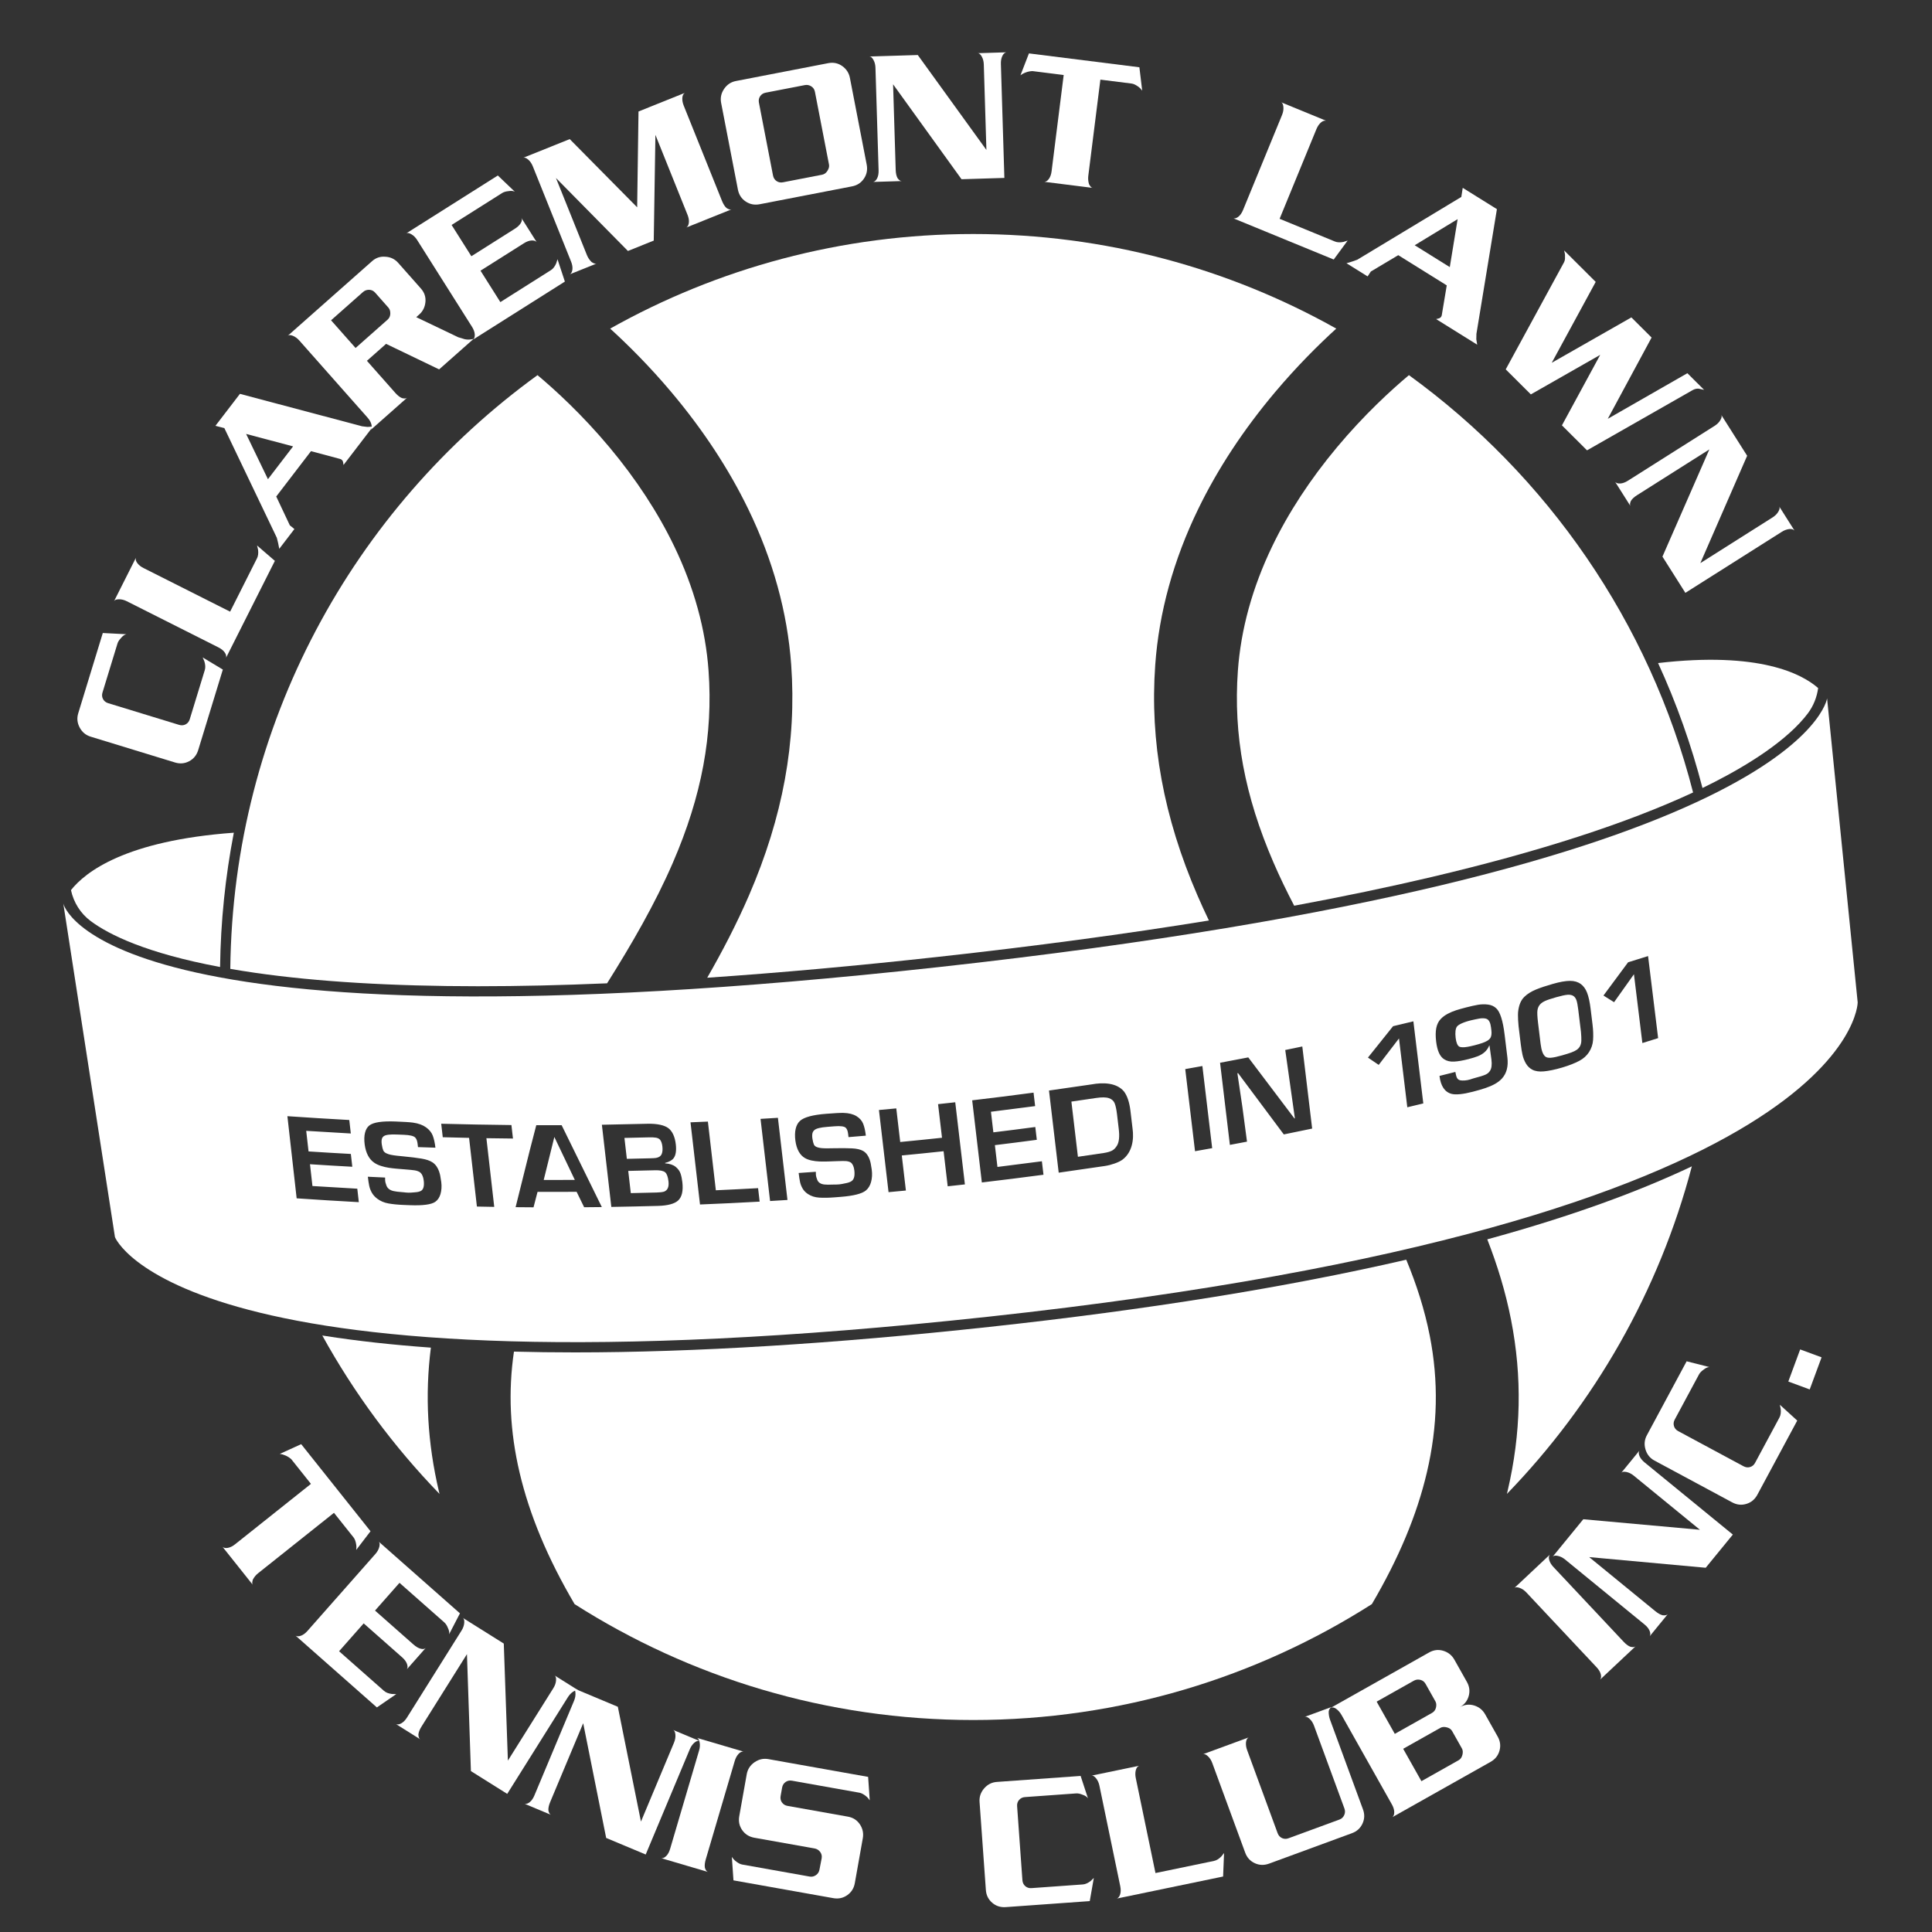 <?xml version="1.0" encoding="UTF-8"?>
<svg id="Text" xmlns="http://www.w3.org/2000/svg" viewBox="0 0 1889 1889">
  <rect x="0" y="0" width="1889" height="1889" fill="#333333" stroke="none"/>
  <defs>
    <style>
      .cls-1 {
        fill: #fff;
      }
    </style>
  </defs>
  <path class="cls-1" d="M468.06,964.28c39.31,0,81.19-.95,125.51-2.85,24.11-38.35,46.88-77.62,64.34-117.98,28.29-65.39,39.37-125.01,34.88-187.62-2.91-40.54-14.2-81.48-33.57-121.69-15.88-32.96-37.18-65.54-63.32-96.82-26.63-31.86-53-55.97-70.35-70.53-180.04,130.56-297.81,341.71-300.38,580.51,7.87,1.37,15.97,2.66,24.34,3.87,60.42,8.71,133.95,13.12,218.56,13.12Z"/>
  <path class="cls-1" d="M315.11,1305.76c31.29,56.69,69.92,108.76,114.63,154.92-.2-.81-.4-1.63-.59-2.44-11.18-47.58-13.79-93.84-7.86-140.6-37.44-2.69-72.13-6.52-103.82-11.49-.79-.12-1.58-.25-2.36-.38Z"/>
  <path class="cls-1" d="M1182.01,900.02c-3.87-8.05-7.59-16.19-11.15-24.41-33.2-76.73-46.72-150.52-41.33-225.59,3.68-51.24,17.82-102.51,42.04-152.39,19.03-39.19,44.29-77.6,75.09-114.16,21.32-25.3,42.33-46.2,59.87-62.18-104.97-58.9-226.04-92.49-354.97-92.49s-250,33.59-354.97,92.49c17.54,15.97,38.55,36.87,59.87,62.18,30.79,36.56,56.06,74.96,75.09,114.16,24.22,49.88,38.36,101.15,42.04,152.39,5.39,75.06-8.13,148.85-41.33,225.59-11.99,27.71-25.88,54.4-40.77,80.35,70.35-4.77,145.8-11.58,225.93-20.41,95.01-10.47,183.41-22.35,264.62-35.54Z"/>
  <path class="cls-1" d="M1655.4,774.83c-42.56-166.51-142.64-310-277.83-408.04-17.35,14.56-43.72,38.67-70.35,70.53-26.14,31.28-47.45,63.86-63.32,96.82-19.36,40.21-30.66,81.15-33.57,121.69-4.49,62.62,6.59,122.24,34.88,187.62,6.13,14.17,12.92,28.2,20.18,42.1,47.67-8.84,92.44-18.19,134.16-28.01,105.03-24.74,191.09-52.56,255.85-82.71Z"/>
  <path class="cls-1" d="M1454.18,1211.75c9.88,25.3,17.86,51.36,23.19,78.4,11.07,56.23,9.95,111.2-3.42,168.08-.19.81-.4,1.63-.59,2.44,85.42-88.17,148.68-197.92,180.84-320.29-53.72,25.48-118.71,48.85-194.14,69.76-1.94.54-3.92,1.07-5.88,1.61Z"/>
  <g>
    <path class="cls-1" d="M215.07,955.69l8.38,1.46c.08.01.16.03.24.04-2.93-.51-5.79-1.02-8.62-1.55h0s0,.05,0,.05Z"/>
    <path class="cls-1" d="M225.12,957.43c-.48-.08-.96-.16-1.43-.24.48.08.95.17,1.43.25h0Z"/>
    <path class="cls-1" d="M69.4,870.3h0c2.57,12.11,9.41,22.94,19.35,30.32,17.96,13.33,54.22,31.32,126.43,44.86.58-44.2,5.09-88.2,13.44-131.31-105.83,7.73-145.12,38.29-159.23,56.13Z"/>
    <polygon class="cls-1" points="215.07 955.64 215.07 955.64 215.07 955.64 215.07 955.64"/>
    <path class="cls-1" d="M61.89,883.43s.01.05.04.15l-.04-.15Z"/>
  </g>
  <path class="cls-1" d="M1759.68,706.88c3.19-3.41,5.79-6.53,7.9-9.34,5.45-7.25,8.89-15.81,10.09-24.8h0c-15.87-13.9-57.45-35.95-156.5-24.44,18.02,39.26,32.54,80.07,43.42,122.16,30.16-14.61,70.46-37.24,95.09-63.57Z"/>
  <g>
    <path class="cls-1" d="M123.48,620.13c-1.77.4-3.51,1.64-5.2,3.71-1.73,1.83-2.87,3.6-3.4,5.32l-14.68,48c-.69,2.26-.51,4.38.53,6.35,1.05,1.97,2.7,3.3,4.96,3.99l69.33,21.21c2.37.73,4.54.57,6.51-.48,1.97-1.05,3.3-2.7,3.99-4.96l14.73-48.16c.72-2.37.58-5.18-.42-8.44l-1.65-3.86,19.7,11.86-24.08,78.7c-1.52,4.96-4.45,8.59-8.82,10.91-4.36,2.32-8.97,2.74-13.81,1.25l-82.58-25.27c-4.74-1.45-8.31-4.42-10.7-8.93-2.39-4.5-2.86-9.12-1.41-13.86l24.03-78.54,22.96,1.19Z"/>
    <path class="cls-1" d="M221.07,643.01c.41-1.56-.05-3.27-1.38-5.14-1.33-1.87-3.35-3.49-6.07-4.86l-89.65-45.16c-2.62-1.32-5.2-1.95-7.74-1.91-2.54.04-4.12.67-4.73,1.88l21.37-42.41c-.46,1.66.04,3.43,1.5,5.29,1.46,1.87,3.44,3.44,5.96,4.7l84.67,42.65,26.31-52.22c1.11-2.21,1.45-5.01,1.01-8.39l-.97-4.08,17.41,15.02-47.67,94.63Z"/>
    <path class="cls-1" d="M234.58,385.09l119.43,31.71,5.27.63,5.38-.35-28.79,37.56c-.18-1.98-.48-3.35-.9-4.1-.6-.89-1.36-1.47-2.28-1.75l-28.61-7.68-33.99,44.34,13.3,28.2,4.46,3.63-14.8,19.31-1.09-5.52-1.29-5.25-51.31-107.25-8.73-2.22,23.96-31.25ZM261.98,468.52l24.58-32.07-45.93-12.17,21.35,44.24Z"/>
    <path class="cls-1" d="M363.73,255.38c3.8-3.36,8.16-4.81,13.08-4.35,5.01.23,9.2,2.24,12.56,6.03l22.18,25.06c3.43,3.88,4.9,8.3,4.4,13.26-.5,4.96-2.53,9-6.07,12.14l-2.91,2.58,41.06,19.63,6.47,1.95c2.6.56,5.44.45,8.52-.32l-4.18,3.7-29.49,26.1-51.87-24.96-18.73,16.58,27.78,31.39c2.24,2.53,4.41,4.22,6.51,5.07,2.36.62,4.04.49,5.05-.41l-35.56,31.47c.96-1.3,1.16-3.06.62-5.29-.54-2.23-1.82-4.48-3.84-6.76l-66.53-75.18c-2.02-2.28-4.18-3.86-6.47-4.76-2.3-.9-3.96-.9-4.97,0l82.39-72.91ZM323.69,313.16l23.97,27.08,31.26-27.66c1.77-1.57,2.67-3.57,2.7-6,.03-2.43-.59-4.36-1.86-5.8l-12.99-14.68c-1.57-1.77-3.51-2.69-5.82-2.75-2.31-.06-4.31.66-6,2.15l-31.26,27.66Z"/>
    <path class="cls-1" d="M486.77,171.6l16.63,15.88c-1.61-.85-3.73-1.04-6.36-.58-2.51.25-4.52.86-6.05,1.82l-49.43,31.24,19.32,30.57,42.43-26.82c2.76-1.75,4.74-3.62,5.93-5.65,1.19-2.02,1.37-3.69.52-5.03l14.9,23.57c-1.13-1.15-2.83-1.64-5.12-1.46-2.29.18-4.71,1.08-7.29,2.71l-42.43,26.81,19.41,30.72,49.43-31.24c2.09-1.32,3.82-3.55,5.18-6.67l1.27-4,7.2,21.84-89.57,56.61c1.15-1.13,1.64-2.83,1.46-5.12-.18-2.29-1.08-4.71-2.71-7.29l-53.63-84.86c-1.57-2.48-3.45-4.35-5.65-5.62-2.2-1.27-3.88-1.55-5.02-.83l89.57-56.61Z"/>
    <path class="cls-1" d="M622.98,202.69l1.31-93.68,45.23-18.17c-1.44.94-2.23,2.6-2.38,4.96-.14,2.37.31,4.85,1.36,7.47l37.42,93.15c1.26,3.14,2.74,5.46,4.43,6.96,2.01,1.38,3.64,1.81,4.9,1.31l-44.07,17.7c1.34-.9,2.12-2.49,2.36-4.77.24-2.28-.21-4.83-1.35-7.66l-31.37-78.1-1.63,103.38-25.25,10.14-70.37-71.35,30.3,75.43c1.01,2.51,2.52,4.76,4.53,6.74,2.16,1.44,3.76,1.95,4.8,1.53l-25.88,10.39c1.34-.9,2.12-2.49,2.36-4.77.24-2.28-.21-4.83-1.35-7.66l-37.42-93.15c-1.09-2.72-2.61-4.9-4.54-6.55-1.94-1.65-3.53-2.22-4.79-1.72l45.46-18.26,65.92,66.67Z"/>
    <path class="cls-1" d="M729.07,197.01c-4.09-2.76-6.62-6.64-7.58-11.61l-16.41-84.79c-.94-4.87.01-9.41,2.87-13.64,2.85-4.22,6.71-6.81,11.58-7.75l90.26-17.47c5.09-.98,9.66-.03,13.72,2.85,4.06,2.89,6.56,6.76,7.5,11.63l16.41,84.79c.96,4.98.06,9.52-2.7,13.61-2.77,4.09-6.64,6.62-11.61,7.58l-90.26,17.47c-5.09.98-9.68.1-13.77-2.67ZM743.23,94.08c-1.25,1.85-1.65,3.93-1.2,6.26l13.77,71.18c.47,2.43,1.63,4.28,3.48,5.52,1.85,1.25,3.93,1.65,6.26,1.2l38.33-7.42c2.1-.41,3.83-1.69,5.19-3.85,1.36-2.16,1.86-4.17,1.5-6.06l-13.77-71.18c-.45-2.32-1.65-4.1-3.61-5.33-1.96-1.23-4.05-1.63-6.26-1.2l-38.33,7.42c-2.32.45-4.11,1.6-5.36,3.45Z"/>
    <path class="cls-1" d="M979.9,54.99c-.95,2.17-1.38,4.67-1.29,7.48l3.41,111.49-41.89,1.28-66.92-92.81,2.55,83.62c.1,3.38.69,6.07,1.77,8.06,1.41,1.99,2.79,2.96,4.15,2.92l-27.87.85c1.56-.39,2.85-1.61,3.86-3.67,1.01-2.06,1.46-4.61,1.37-7.65l-3.07-100.34c-.09-2.93-.76-5.5-2.01-7.72-1.25-2.22-2.55-3.3-3.9-3.26l47.3-1.44,67.09,92.8-2.55-83.62c-.09-2.93-.76-5.5-2.01-7.72-1.25-2.21-2.55-3.3-3.9-3.26l27.87-.85c-1.68.39-2.99,1.67-3.94,3.84Z"/>
    <path class="cls-1" d="M1064.07,171.93c-.34,2.68-.11,5.38.69,8.09,1.18,2.31,2.34,3.53,3.46,3.67l-46.95-5.9c1.61-.14,3.07-1.15,4.38-3.03,1.31-1.88,2.16-4.33,2.54-7.35l11.82-94.07-30.52-3.83c-2.17.07-4.29.48-6.37,1.24-2.08.76-3.88,1.73-5.39,2.9l8.31-21.44,107.99,13.57,2.75,22.83c-1.37-1.76-2.47-2.92-3.31-3.48-2.7-2.04-5.05-3.19-7.06-3.44l-30.52-3.83-11.82,94.07Z"/>
    <path class="cls-1" d="M1206,213.51c1.59.29,3.26-.31,5.02-1.78,1.76-1.47,3.22-3.61,4.37-6.43l38.12-92.87c1.11-2.71,1.55-5.33,1.31-7.87-.24-2.53-.98-4.06-2.23-4.57l43.93,18.03c-1.69-.33-3.41.31-5.16,1.9-1.75,1.6-3.16,3.7-4.23,6.3l-36,87.71,54.09,22.21c2.29.94,5.1,1.06,8.44.36l4-1.28-13.63,18.52-98.02-40.24Z"/>
    <path class="cls-1" d="M1463.6,204.46l-20.03,121.93-.12,5.3.87,5.32-40.16-25.03c1.96-.37,3.29-.8,3.99-1.29.82-.68,1.33-1.49,1.52-2.44l4.88-29.22-47.41-29.54-26.79,15.97-3.18,4.79-20.65-12.87,5.39-1.62,5.1-1.79,101.79-61.42,1.37-8.9,33.42,20.83ZM1383.22,239.79l34.3,21.37,7.67-46.9-41.97,25.52Z"/>
    <path class="cls-1" d="M1517.23,354.7l77.84-44.36,19.77,19.69-42.85,79.45,77.83-44.58,16.36,16.27-5.5-1.18c-1.99-.08-3.9.41-5.73,1.45l-103.25,58.88-24.53-24.43,37.42-68.93-67.81,38.66-24.57-24.47,57.01-104.7c.79-1.6,1.1-3.35.94-5.26.07-1.2.05-2.17-.07-2.93-.12-.76-.38-1.89-.79-3.41l30.89,30.77-42.98,79.08Z"/>
    <path class="cls-1" d="M1749.21,517.31c-2.35.29-4.72,1.19-7.1,2.69l-94.25,59.65-22.41-35.42,45.86-104.82-70.69,44.74c-2.86,1.81-4.87,3.68-6.04,5.62-.99,2.23-1.12,3.91-.4,5.05l-14.91-23.56c1.13,1.15,2.84,1.64,5.12,1.46,2.29-.18,4.71-1.08,7.29-2.71l84.83-53.68c2.47-1.57,4.35-3.45,5.62-5.66,1.27-2.2,1.54-3.88.82-5.02l25.31,39.98-45.77,104.97,70.69-44.74c2.47-1.57,4.35-3.45,5.62-5.66,1.27-2.2,1.55-3.88.82-5.02l14.91,23.56c-1.19-1.25-2.96-1.73-5.31-1.44Z"/>
  </g>
  <g>
    <path class="cls-1" d="M252.37,1538.2c-2.12,1.68-3.84,3.77-5.16,6.27-.76,2.48-.79,4.16-.09,5.04l-29.47-37.02c1.25,1.02,3,1.32,5.25.9,2.25-.43,4.57-1.59,6.95-3.48l74.17-59.05-19.16-24.06c-1.6-1.46-3.41-2.65-5.43-3.56-2.02-.91-3.98-1.47-5.88-1.69l20.93-9.53,67.79,85.14-13.98,18.26c.25-2.22.27-3.82.06-4.8-.5-3.35-1.39-5.81-2.65-7.4l-19.16-24.06-74.17,59.05Z"/>
    <path class="cls-1" d="M449.7,1577.46l-10.58,20.41c.37-1.78-.04-3.87-1.23-6.27-.95-2.33-2.09-4.1-3.44-5.29l-43.84-38.7-23.94,27.11,37.63,33.22c2.45,2.16,4.81,3.53,7.08,4.11,2.27.58,3.93.28,4.97-.91l-18.46,20.9c.79-1.41.78-3.18-.03-5.33-.81-2.14-2.36-4.22-4.64-6.24l-37.63-33.22-24.05,27.24,43.84,38.7c1.86,1.64,4.47,2.68,7.86,3.1l4.2.1-18.95,13.03-79.44-70.13c1.41.79,3.18.78,5.33-.03,2.14-.81,4.22-2.36,6.24-4.64l66.44-75.26c1.94-2.2,3.21-4.53,3.82-7,.6-2.47.4-4.16-.61-5.05l79.44,70.13Z"/>
    <path class="cls-1" d="M560.45,1653.98c-2,1.28-3.74,3.11-5.24,5.49l-59.28,94.48-35.5-22.27-3.87-114.35-44.46,70.86c-1.8,2.86-2.8,5.42-3.02,7.68.07,2.44.67,4.01,1.82,4.73l-23.62-14.82c1.52.55,3.26.25,5.25-.9,1.98-1.15,3.79-3.01,5.4-5.59l53.35-85.04c1.56-2.48,2.43-4.99,2.63-7.53.2-2.54-.28-4.17-1.42-4.88l40.08,25.15,4.01,114.44,44.46-70.86c1.56-2.48,2.43-4.99,2.63-7.53.19-2.54-.28-4.17-1.42-4.88l23.62,14.82c-1.61-.61-3.42-.28-5.41.99Z"/>
    <path class="cls-1" d="M678.71,1704.08c-1.76,1.58-3.19,3.67-4.28,6.27l-43.09,102.88-38.66-16.19-22.46-112.19-32.31,77.16c-1.3,3.12-1.88,5.81-1.73,8.07.46,2.39,1.32,3.85,2.57,4.37l-25.72-10.77c1.58.3,3.26-.28,5.03-1.74,1.77-1.46,3.24-3.59,4.42-6.39l38.78-92.59c1.13-2.7,1.59-5.32,1.37-7.86-.22-2.54-.95-4.06-2.2-4.59l43.65,18.28,22.61,112.26,32.31-77.16c1.13-2.7,1.59-5.32,1.37-7.86-.22-2.53-.95-4.06-2.2-4.59l25.72,10.77c-1.69-.34-3.42.28-5.18,1.86Z"/>
    <path class="cls-1" d="M684.04,1703.5c-.5-2.5-1.4-3.93-2.69-4.32l45.55,13.42c-1.72-.15-3.36.66-4.94,2.42-1.58,1.77-2.76,4-3.56,6.7l-28.36,96.3c-.96,3.24-1.23,5.98-.83,8.21.72,2.33,1.73,3.68,3.03,4.06l-45.55-13.42c1.61.12,3.21-.64,4.81-2.28,1.6-1.64,2.83-3.92,3.69-6.84l28.36-96.3c.83-2.81.99-5.46.49-7.96Z"/>
    <path class="cls-1" d="M737.72,1723.04c4.18-2.92,8.71-3.94,13.59-3.07l97.5,17.37,1.58,22.94c-1.28-1.83-2.32-3.04-3.13-3.65-2.59-2.18-4.88-3.44-6.88-3.8l-66.05-11.77c-2.33-.42-4.41.02-6.24,1.29-1.83,1.28-2.95,3.08-3.37,5.41l-1.48,8.32c-.41,2.33.01,4.41,1.29,6.24,1.28,1.83,3.08,2.95,5.41,3.37l59.06,10.52c5.1.91,9.03,3.44,11.78,7.59,2.75,4.15,3.69,8.67,2.82,13.55l-7.82,43.92c-.89,4.99-3.36,8.9-7.41,11.73-4.05,2.83-8.57,3.79-13.56,2.91l-97.67-17.4-1.58-22.94c1.27,1.83,2.32,3.05,3.13,3.65,2.59,2.18,4.88,3.44,6.88,3.8l66.05,11.77c2.22.4,4.27-.07,6.17-1.39,1.89-1.32,3.05-3.15,3.46-5.48l2.12-10.95c.41-2.33-.07-4.42-1.46-6.27-1.39-1.85-3.19-2.97-5.41-3.37l-58.9-10.49c-5.1-.91-9.07-3.39-11.89-7.44-2.83-4.05-3.79-8.57-2.91-13.56l7.32-41.1c.87-4.88,3.39-8.78,7.58-11.7Z"/>
    <path class="cls-1" d="M1063.72,1758.26c-1.01-1.51-2.79-2.68-5.33-3.51-2.33-.96-4.39-1.38-6.19-1.25l-50.06,3.59c-2.36.17-4.27,1.1-5.73,2.78-1.46,1.69-2.11,3.71-1.94,6.07l5.18,72.32c.18,2.47,1.11,4.44,2.79,5.9,1.69,1.46,3.71,2.11,6.07,1.94l50.23-3.6c2.47-.18,5.04-1.32,7.72-3.43l3.01-2.93-3.97,22.65-82.09,5.88c-5.17.37-9.62-1.06-13.35-4.3-3.73-3.23-5.78-7.38-6.14-12.44l-6.17-86.14c-.35-4.94,1.14-9.34,4.48-13.2,3.34-3.85,7.48-5.96,12.42-6.31l81.92-5.87,7.16,21.85Z"/>
    <path class="cls-1" d="M1092.12,1856.26c1.48-.65,2.53-2.08,3.17-4.28.63-2.2.64-4.79.03-7.77l-20.38-98.3c-.59-2.87-1.7-5.28-3.32-7.25-1.62-1.97-3.08-2.81-4.41-2.54l46.5-9.64c-1.59.67-2.66,2.16-3.22,4.46-.56,2.3-.55,4.83.02,7.59l19.25,92.83,57.26-11.87c2.43-.5,4.82-1.98,7.19-4.42l2.6-3.3-.93,22.98-103.76,21.51Z"/>
    <path class="cls-1" d="M1249.14,1792.27c.86,2.33,2.29,3.96,4.32,4.9,2.03.94,4.15,1,6.37.18l49.81-18.29c2.12-.78,3.66-2.21,4.63-4.31.97-2.09,1.05-4.26.23-6.48l-29.77-81.07c-1.01-2.75-2.46-4.98-4.35-6.69-1.89-1.71-3.46-2.33-4.73-1.86l26.18-9.61c-1.47.9-2.37,2.37-2.7,4.41-.06,2.78.38,5.44,1.31,7.98l32.22,87.73c1.75,4.76,1.58,9.38-.49,13.86-2.08,4.48-5.49,7.6-10.25,9.35l-81.06,29.77c-4.87,1.79-9.54,1.64-14.02-.43-4.48-2.07-7.6-5.49-9.35-10.25l-32.22-87.73c-1.01-2.75-2.46-4.98-4.35-6.69-1.89-1.71-3.46-2.33-4.73-1.86l44.58-16.37c-1.47.9-2.31,2.53-2.53,4.89-.21,2.36.17,4.86,1.14,7.5l29.77,81.07Z"/>
    <path class="cls-1" d="M1301.13,1669.84l96.16-54.15c4.51-2.54,9.15-3.08,13.92-1.63,4.76,1.46,8.36,4.34,10.79,8.66l12.27,21.79c2.49,4.42,3.07,9.01,1.74,13.76-1.33,4.76-4.2,8.38-8.62,10.87,4.51-2.54,9.15-3.08,13.92-1.63,4.76,1.46,8.36,4.34,10.79,8.66l12.27,21.79c2.49,4.42,3.07,9.01,1.74,13.76-1.33,4.76-4.2,8.38-8.62,10.87l-96.01,54.06c1.21-1.07,1.78-2.75,1.72-5.04-.06-2.29-.84-4.76-2.33-7.41l-49.25-87.47c-1.38-2.45-3.17-4.48-5.37-6.09-2.03-1.31-3.74-1.58-5.11-.81ZM1388.7,1642.45c-2.25-.54-4.35-.26-6.32.84l-36.37,20.48,17.75,31.51,36.37-20.48c2.06-1.16,3.36-2.93,3.9-5.3.54-2.37.34-4.39-.6-6.06l-9.62-17.08c-1.16-2.06-2.86-3.36-5.11-3.91ZM1389.79,1741.53l36.37-20.48c1.87-1.05,3.1-2.81,3.71-5.29.61-2.48.45-4.55-.5-6.22l-9.54-16.94c-1.05-1.86-2.81-3.1-5.29-3.71-2.47-.61-4.55-.44-6.22.5l-36.37,20.48,17.83,31.66Z"/>
    <path class="cls-1" d="M1485.73,1552.52c-2.4-.83-4.1-.79-5.09.14l34.62-32.51c-1,1.4-1.14,3.23-.41,5.49.73,2.26,2.05,4.41,3.98,6.46l68.72,73.18c2.31,2.46,4.54,4.09,6.66,4.87,2.37.55,4.05.37,5.04-.56l-34.62,32.51c.92-1.33,1.07-3.09.47-5.31-.61-2.21-1.95-4.42-4.04-6.64l-68.72-73.18c-2.01-2.13-4.21-3.62-6.62-4.45Z"/>
    <path class="cls-1" d="M1603.13,1423.94c1.02,2.14,2.62,4.1,4.79,5.88l86.35,70.6-26.53,32.45-113.94-10.43,64.76,52.95c2.62,2.14,5.03,3.46,7.24,3.96,2.43.24,4.07-.17,4.92-1.21l-17.65,21.59c.74-1.43.66-3.21-.23-5.32-.89-2.11-2.52-4.13-4.87-6.06l-77.71-63.54c-2.27-1.85-4.65-3.04-7.14-3.55-2.49-.51-4.17-.24-5.02.8l29.95-36.63,114.05,10.3-64.76-52.95c-2.27-1.85-4.65-3.04-7.14-3.55-2.49-.51-4.17-.24-5.02.8l17.65-21.59c-.81,1.52-.7,3.35.31,5.49Z"/>
    <path class="cls-1" d="M1671.4,1336.63c-1.82.05-3.76.92-5.83,2.62-2.06,1.45-3.52,2.97-4.37,4.56l-23.77,44.21c-1.12,2.08-1.36,4.2-.72,6.33.64,2.14,2.01,3.76,4.09,4.89l63.85,34.34c2.18,1.17,4.34,1.44,6.48.8,2.14-.64,3.77-2.01,4.88-4.09l23.85-44.35c1.17-2.18,1.59-4.97,1.23-8.36l-.86-4.11,17.01,15.48-38.98,72.49c-2.46,4.56-6.05,7.56-10.78,8.98-4.73,1.42-9.33.93-13.79-1.47l-76.06-40.9c-4.37-2.35-7.28-5.96-8.75-10.85-1.47-4.88-1.03-9.51,1.32-13.87l38.9-72.34,22.29,5.65Z"/>
    <path class="cls-1" d="M1769.43,1358.51l-20.92-7.73,11.6-31.39,20.93,7.73-11.6,31.39Z"/>
  </g>
  <g>
    <path class="cls-1" d="M541.97,1111.82c-3.45,13.96-6.9,27.92-10.36,41.88,10.14.04,20.29.02,30.43-.04-6.66-13.94-13.31-27.89-19.96-41.84h-.11Z"/>
    <path class="cls-1" d="M650.33,1146.19c-1.75-1.46-5.19-2.1-9.89-1.97-10.47.29-15.71.41-26.18.62,1,8.69,1.5,13.04,2.5,21.73,10.11-.2,15.16-.32,25.27-.6,3.08-.08,5.47-.36,7.18-.83,3.55-1.33,5.01-4.67,4.4-10.02-.51-4.43-1.61-7.54-3.27-8.93Z"/>
    <path class="cls-1" d="M1093.21,1098.39c-.43-3.6-.64-5.4-1.07-8.99-.56-4.74-1.33-8.3-2.29-10.69-.97-2.39-2.85-4.05-5.65-5-2.8-.95-7-.99-12.6-.15-9.61,1.44-14.42,2.14-24.05,3.52,2.13,17.99,4.26,35.97,6.38,53.96,10.09-1.44,15.14-2.18,25.22-3.7,3.35-.5,6.03-1.27,8.04-2.28,2.01-1.02,3.71-2.82,5.12-5.28,1.85-3.24,2.42-8.57,1.54-15.94-.26-2.17-.39-3.26-.65-5.44Z"/>
    <path class="cls-1" d="M1457.98,1005.82c-.06-.47-.09-.71-.14-1.18-.56-4.62-1.96-7.42-4.2-8.39-.91-.39-1.99-.6-3.24-.63-1.25-.03-2.44.04-3.57.2-1.13.17-2.44.42-3.93.76-1.5.33-2.94.63-4.23.93-7.94,1.89-12.76,4.3-14.17,6.27-1.36,1.9-1.9,5.59-1.25,11.02.57,4.67,1.81,7.45,3.37,8.42,1.41.88,4.24,1.02,8.27.32,1.66-.29,4.01-.79,6.98-1.55,2.96-.77,5.39-1.49,7.25-2.13,3.77-1.28,6.36-2.75,7.68-4.44,1.35-1.72,1.82-4.35,1.39-7.87-.08-.69-.13-1.04-.21-1.73Z"/>
    <path class="cls-1" d="M641.51,1132.15c2.8-.53,4.6-1.77,5.43-3.71.82-1.94,1.05-4.45.7-7.54-.35-3-1.15-5.23-2.41-6.7-.93-.92-2.19-1.53-3.79-1.83-1.6-.3-4.11-.41-7.53-.32-9.35.25-14.02.36-23.37.55.94,8.18,1.41,12.27,2.35,20.45,9.26-.19,13.89-.3,23.14-.54,2.66-.07,4.48-.19,5.48-.36Z"/>
    <path class="cls-1" d="M1543.17,987.44c-.57-4.69-1.21-7.94-1.91-9.76-.7-1.82-1.71-3.12-2.94-3.91-1.34-.87-3.2-1.29-5.57-1.14-2.36.15-6.15.97-11.36,2.45-5.03,1.43-8.64,2.64-10.82,3.65-2.18,1.01-3.8,2.2-4.85,3.41-1.25,1.44-2.14,3.31-2.48,5.58-.34,2.28-.15,6.42.58,12.43,1,8.18,1.49,12.27,2.49,20.45.8,6.55,2.36,10.73,4.7,12.53,1.18.9,2.98,1.25,5.41,1.07,2.43-.18,6.08-.96,10.94-2.34,3.92-1.11,6.98-2.08,9.16-2.88,2.18-.81,3.9-1.66,5.18-2.57,1.27-.91,2.34-2.06,3.08-3.41.85-1.54,1.29-3.41,1.36-5.44.08-2.03-.04-4.83-.34-8.39-1.06-8.69-1.59-13.04-2.65-21.73Z"/>
    <path class="cls-1" d="M1786.41,682.86s-22.8,169.53-867.92,262.64c-823.61,90.74-856.6-62.07-856.6-62.07l50.51,326.17s63.85,163.61,853.97,77.81c849.1-92.2,849.97-307.27,849.97-307.27l-29.93-297.29ZM290.05,1171.66c-3.02-26.77-6.04-53.55-9.05-80.32,20.16,1.38,40.33,2.63,60.51,3.74.6,5.27.89,7.91,1.49,13.18-14.54-.8-29.07-1.66-43.6-2.59.91,8.05,1.36,12.08,2.27,20.13,13.78.9,27.57,1.73,41.37,2.47.57,5.01.85,7.51,1.42,12.52-13.79-.74-27.59-1.57-41.37-2.47.96,8.52,1.44,12.79,2.4,21.31,14.61.93,29.23,1.8,43.85,2.6.6,5.27.89,7.91,1.49,13.18-20.27-1.11-40.53-2.36-60.78-3.75ZM430.7,1167.43c-1,3.41-2.71,5.96-5.15,7.66-3.82,2.66-12.1,3.78-24.83,3.28-2.54-.1-3.81-.15-6.35-.25-5.65-.23-10.55-.73-14.7-1.48-4.15-.75-7.8-2.31-10.91-4.68-2.29-1.75-4.04-3.72-5.25-5.9-1.21-2.17-2.05-4.39-2.52-6.66-.48-2.27-.92-5.22-1.33-8.86,6.74.34,10.11.5,16.85.8.1.92.02,1.76.02,2.24.01,2.12.86,4.38,1.34,5.67.48,1.3,1.27,2.38,2.35,3.24,1.23.99,2.81,1.69,4.72,2.1,1.91.4,4.64.8,8.03,1,1.62.09,2.95.3,3.67.38,3.77.44,7.5-.09,9.65-.25,2.14-.16,3.9-.6,5.27-1.32,2.44-1.37,3.36-4.69,2.76-9.94-.42-3.7-1.54-6.38-3.37-8.04-.67-.53-1.49-.97-2.47-1.33-.97-.36-1.94-.61-2.9-.77-.96-.16-2.17-.3-3.64-.44-1.46-.13-3.12-.29-4.94-.44-3.14-.26-6.13-.49-8.92-.73-2.79-.24-5.45-.55-7.99-.94-2.54-.39-5.08-.99-7.63-1.81-2.55-.82-4.71-1.85-6.49-3.08-4.99-3.32-8.29-9.44-9.41-17.94-1.15-8.82.52-15.37,4.56-18.53,4.04-3.16,12.84-4.39,25.78-3.87,7.83.32,13.5.63,16.84,1.09,5.44.75,9.78,2.41,12.81,4.61,3.15,2.28,5.39,4.97,6.58,8.1,1.19,3.13,2.06,7.06,2.6,11.8-6.82-.21-10.23-.32-17.05-.56-.15-1.29-.22-1.93-.37-3.22-.34-3-1.2-5.09-2.46-6.27-1.54-1.44-5.15-2.32-10.83-2.54-2.78-.11-4.17-.16-6.94-.28-6.71-.27-10.98.25-12.78,1.59-.97.67-1.62,1.59-1.94,2.75-.32,1.17-.41,2.99-.09,5.26.37,2.61.93,4.62,1.42,5.82s1.48,2.17,2.97,2.92c1.21.61,2.68,1.1,4.41,1.47,1.73.37,3.75.68,6.07.92,2.32.24,4.53.47,6.6.67,7.02.68,12.85,1.39,17.46,2.16,4.61.77,8.22,2.01,10.82,3.75,1.6,1.13,2.9,2.45,3.91,3.98,1.01,1.53,1.8,3.11,2.36,4.76.56,1.65.95,3.08,1.16,4.28.21,1.21.6,3.26.97,6.02.58,4.36.26,8.4-.73,11.81ZM483.23,1180.01c-6.78-.11-10.16-.17-16.94-.32-2.55-22.38-5.1-44.77-7.65-67.15-10.3-.22-15.44-.34-25.74-.63-.6-5.27-.9-7.91-1.5-13.18,22.88.6,45.75,1.03,68.64,1.28.6,5.27.9,7.91,1.51,13.18-10.39-.09-15.58-.16-25.97-.33,2.55,22.38,5.11,44.77,7.66,67.15ZM571.15,1180.37c-2.94-6.03-4.42-9.04-7.36-15.07-12.74.08-25.48.1-38.21.05-1.57,6.04-2.36,9.05-3.93,15.09-7.01-.04-10.51-.07-17.52-.14,4.62-18.51,9.24-37.03,13.84-55.54,2.55-9.83,3.82-14.75,6.37-24.6,9.92.02,14.88.02,24.79-.03,13.08,26.7,26.18,53.38,39.3,80.06-6.91.09-10.37.13-17.28.18ZM662.99,1173.83c-3.46,3.12-9.95,4.95-19.46,5.22-15.27.41-30.54.74-45.81,1-3.08-26.78-6.16-53.55-9.23-80.33,14.72-.25,29.43-.57,44.15-.96,10.18-.28,17.22,1.45,21.02,4.42,3.59,2.81,6.22,8,7.1,15.66.7,6.07.02,10.69-2.09,13.51-1.6,2.15-4.49,3.72-8.41,4.68.02.17.03.25.05.42,4.47.31,7.9,1.45,10.29,3.4,2.39,1.96,3.99,4.15,4.8,6.58.81,2.43,1.39,5.22,1.76,8.38,1,8.66-.47,14.66-4.17,18ZM684.42,1177.66c-3.1-26.77-6.19-53.55-9.29-80.32,6.81-.27,10.21-.41,17.01-.71,2.59,22.38,5.18,44.76,7.77,67.15,13.77-.61,27.54-1.3,41.3-2.07.61,5.27.92,7.91,1.53,13.18-19.44,1.09-38.88,2.02-58.33,2.79ZM752.94,1174.29c-3.11-26.77-6.22-53.55-9.33-80.32,6.8-.4,10.2-.61,16.99-1.04,3.11,26.77,6.22,53.55,9.34,80.32-6.8.43-10.2.64-17,1.04ZM851.69,1155.64c-.98,3.57-2.68,6.36-5.1,8.36-3.79,3.14-12.02,5.25-24.7,6.24-2.53.2-3.79.29-6.32.49-5.63.43-10.51.5-14.65.23-4.14-.27-7.78-1.42-10.89-3.46-2.29-1.5-4.04-3.29-5.25-5.36-1.21-2.06-2.06-4.21-2.54-6.45-.48-2.24-.93-5.18-1.36-8.82,6.72-.45,10.07-.69,16.79-1.17.11.92.03,1.77.03,2.27.02,2.11.87,4.33,1.36,5.59.48,1.26,1.27,2.26,2.35,3.01,1.23.85,2.8,1.38,4.71,1.57,1.91.18,4.64.27,8,.07,1.61-.09,2.95-.04,3.66-.04,3.79,0,7.47-.97,9.6-1.39,2.13-.42,3.88-1.07,5.24-1.95,2.42-1.68,3.32-5.14,2.71-10.39-.43-3.7-1.56-6.28-3.39-7.75-.67-.46-1.49-.81-2.46-1.06-.97-.25-1.94-.39-2.89-.44-.96-.05-2.17-.05-3.62-.01s-3.1.07-4.92.14c-3.13.11-6.1.23-8.88.31-2.78.09-5.43.08-7.96-.01-2.53-.1-5.07-.41-7.61-.94-2.54-.53-4.7-1.32-6.48-2.35-4.98-2.78-8.3-8.61-9.44-17.07-1.18-8.82.45-15.63,4.48-19.31,4.03-3.69,12.78-5.96,25.66-6.95,7.79-.6,13.44-.95,16.77-.88,5.4.12,9.75,1.3,12.77,3.16,3.14,1.94,5.38,4.41,6.58,7.44,1.2,3.03,2.08,6.92,2.63,11.66-6.78.59-10.18.88-16.96,1.43-.15-1.29-.23-1.93-.38-3.22-.35-3-1.21-5.02-2.47-6.07-1.53-1.28-5.13-1.75-10.79-1.3-2.77.22-4.15.32-6.92.54-6.69.51-10.93,1.54-12.73,3.12-.96.79-1.61,1.8-1.93,3.02-.32,1.22-.4,3.07-.07,5.34.38,2.6.94,4.57,1.43,5.73.49,1.16,1.49,2.03,2.97,2.61,1.21.47,2.67.8,4.4.97,1.72.17,3.74.25,6.05.22,2.31-.03,4.51-.06,6.58-.1,6.99-.13,12.8-.1,17.39.14,4.59.24,8.19,1.07,10.78,2.53,1.59.96,2.89,2.15,3.91,3.57,1.01,1.43,1.8,2.94,2.36,4.55.56,1.61.95,3.01,1.17,4.2.22,1.2.61,3.24.99,5.99.6,4.36.29,8.48-.68,12.05ZM926.61,1159.88c-1.34-11.43-2.68-22.85-4.02-34.28-13.61,1.46-27.24,2.85-40.87,4.15,1.34,11.43,2.68,22.85,4.01,34.28-6.78.65-10.17.97-16.96,1.59-3.13-26.77-6.26-53.54-9.39-80.32,6.78-.62,10.17-.94,16.95-1.58,1.28,10.95,2.57,21.91,3.85,32.86,13.63-1.31,27.25-2.69,40.86-4.15-1.29-10.95-2.57-21.91-3.86-32.86,6.72-.72,10.08-1.09,16.8-1.84,3.15,26.77,6.29,53.54,9.44,80.31-6.72.75-10.09,1.12-16.81,1.85ZM960,1156.14c-3.15-26.77-6.3-53.54-9.45-80.31,20.02-2.33,40.02-4.85,59.99-7.52.62,5.27.93,7.9,1.56,13.18-14.4,1.9-28.8,3.74-43.21,5.52.95,8.05,1.42,12.08,2.37,20.13,13.68-1.66,27.34-3.4,41-5.22.59,5.01.89,7.51,1.48,12.52-13.66,1.82-27.32,3.56-41,5.22,1,8.52,1.51,12.78,2.51,21.31,14.49-1.79,28.98-3.64,43.45-5.55.62,5.27.93,7.91,1.56,13.18-20.07,2.66-40.15,5.17-60.25,7.55ZM1097.58,1133.78c-1.89,1.4-4.48,2.67-7.77,3.83-3.29,1.15-6.41,1.95-9.35,2.4-15.1,2.26-30.2,4.44-45.32,6.56-3.16-26.77-6.33-53.54-9.49-80.31,13.99-1.96,27.97-3.97,41.95-6.05,10.36-1.87,23.79-1.92,31.27,6.83,3.28,4.27,5.41,10.63,6.42,19.06.81,6.85,1.22,10.27,2.03,17.12,1.61,10.99-.38,23.46-9.73,30.56ZM1168.43,1125.59c-3.19-26.76-6.38-53.53-9.57-80.29,6.71-1.18,10.06-1.78,16.76-3,3.19,26.76,6.39,53.53,9.58,80.29-6.71,1.22-10.06,1.82-16.77,3ZM1255.23,1109.17c-14.92-19.95-29.82-39.92-44.7-59.91l-.68.13c1.64,11.04,3.27,22.08,4.91,33.12,1.5,11.24,3,22.49,4.49,33.73-6.69,1.28-10.04,1.91-16.74,3.16-3.2-26.76-6.39-53.53-9.59-80.29,9.2-1.71,18.39-3.46,27.57-5.25,15.02,19.92,30.06,39.81,45.13,59.7.18-.04.27-.06.45-.09-3.14-22.28-6.28-44.55-9.43-66.83,6.67-1.37,10.01-2.06,16.68-3.46,3.21,26.76,6.43,53.52,9.64,80.28-9.24,1.94-18.48,3.85-27.73,5.71ZM1375.98,1082.62c-2.71-22.44-5.42-44.87-8.13-67.31-6.6,8.63-13.21,17.26-19.83,25.88-4.21-2.85-6.31-4.28-10.52-7.14,8.21-10.21,16.4-20.44,24.56-30.69,7.95-1.88,11.92-2.83,19.86-4.76,3.23,26.76,6.47,53.51,9.7,80.27-6.26,1.52-9.39,2.27-15.66,3.76ZM1468.48,1054.57c-1.86,2-4.13,3.76-6.83,5.26-2.69,1.5-5.76,2.83-9.2,3.99-3.44,1.16-7.59,2.37-12.45,3.62-9.66,2.49-16.59,3.16-20.78,2.08-6.64-1.77-10.57-7.63-11.77-17.55,6.21-1.54,9.31-2.32,15.51-3.89.47,2.75,1.02,4.73,1.66,5.92.64,1.19,1.79,2.01,3.32,2.29,1.88.34,5.68.32,9.53-.87.9-.28,2.28-.83,3.95-1.26,5.12-1.32,8.71-2.44,10.79-3.34,2.08-.9,3.59-2.15,4.55-3.73,1.61-2.29,2.11-6.01,1.48-11.13-.76-5.5-1.14-8.25-1.9-13.75-.1.03-.15.04-.25.07-1.13,2.67-2.65,4.84-4.56,6.49-1.91,1.65-4.09,2.95-6.53,3.91-2.45.95-5.57,1.92-9.37,2.89-5.56,1.43-10.23,2.23-14.02,2.4-3.78.18-6.97-.58-9.57-2.26-4.16-2.57-6.77-8.32-7.85-17.24-.64-5.28-.6-9.71.11-13.3s2.17-6.54,4.38-8.87c1.86-1.97,4.18-3.68,6.94-5.13,2.76-1.44,5.49-2.59,8.2-3.44,2.71-.85,5.94-1.76,9.7-2.73,4.41-1.14,8.24-1.99,11.49-2.56,3.26-.56,6.53-.64,9.81-.24,3.29.41,6,1.63,8.14,3.69,3.78,3.49,6.5,12.03,8.16,25.65,1.09,8.94,1.63,13.42,2.72,22.36,1.06,8.71-.73,15.6-5.37,20.67ZM1557.63,1016.76c-.32,4.47-1.72,8.49-4.03,12.02-2.25,3.45-5.44,6.35-9.6,8.53-4.16,2.18-9.66,4.41-16.33,6.39-7.37,2.19-13.53,3.4-18.16,3.83-4.62.43-8.4-.14-11.34-1.68-2.58-1.36-4.66-3.37-6.22-6.04-1.56-2.67-2.66-5.49-3.32-8.45-.66-2.96-1.23-6.46-1.72-10.5-.85-7.02-1.28-10.53-2.14-17.56-.41-4.3-.6-7.99-.59-11.08.01-3.09.48-6.17,1.38-9.23.91-3.06,2.45-5.97,4.65-8.15,3.18-3.16,7.37-5.63,11.77-7.42,4.4-1.79,9.87-3.6,16.43-5.47,6.79-1.93,12.35-2.91,16.69-2.92,4.33,0,7.84,1.12,10.47,3.05,2.56,1.87,4.73,4.71,6.21,8.57,1.48,3.86,2.62,9.04,3.41,15.55.76,6.25,1.14,9.37,1.91,15.62.67,5.49.84,10.46.52,14.93ZM1605.82,1019.83c-2.75-22.43-5.49-44.85-8.24-67.28-6.47,9.12-12.95,18.24-19.43,27.35-4.15-2.6-6.23-3.9-10.38-6.52,8.05-10.82,16.08-21.65,24.08-32.5,7.82-2.41,11.73-3.62,19.54-6.08,3.28,26.74,6.56,53.49,9.84,80.23-6.16,1.93-9.24,2.89-15.4,4.8Z"/>
  </g>
  <path class="cls-1" d="M1397.89,1305.8c-4.99-25.35-12.91-49.94-22.94-74.13-116.23,26.86-252.83,48.89-407.51,65.69-152.41,16.55-288.8,24.94-405.39,24.94-20.4,0-40.26-.26-59.54-.77-5.75,39.27-3.93,78.09,5.49,118.17,9.77,41.56,27.47,83.96,53.8,128.72,112.62,71.74,246.33,113.31,389.76,113.31s277.14-41.57,389.76-113.31c26.32-44.76,44.03-87.15,53.79-128.72,10.68-45.42,11.59-89.21,2.79-133.9Z"/>
</svg>